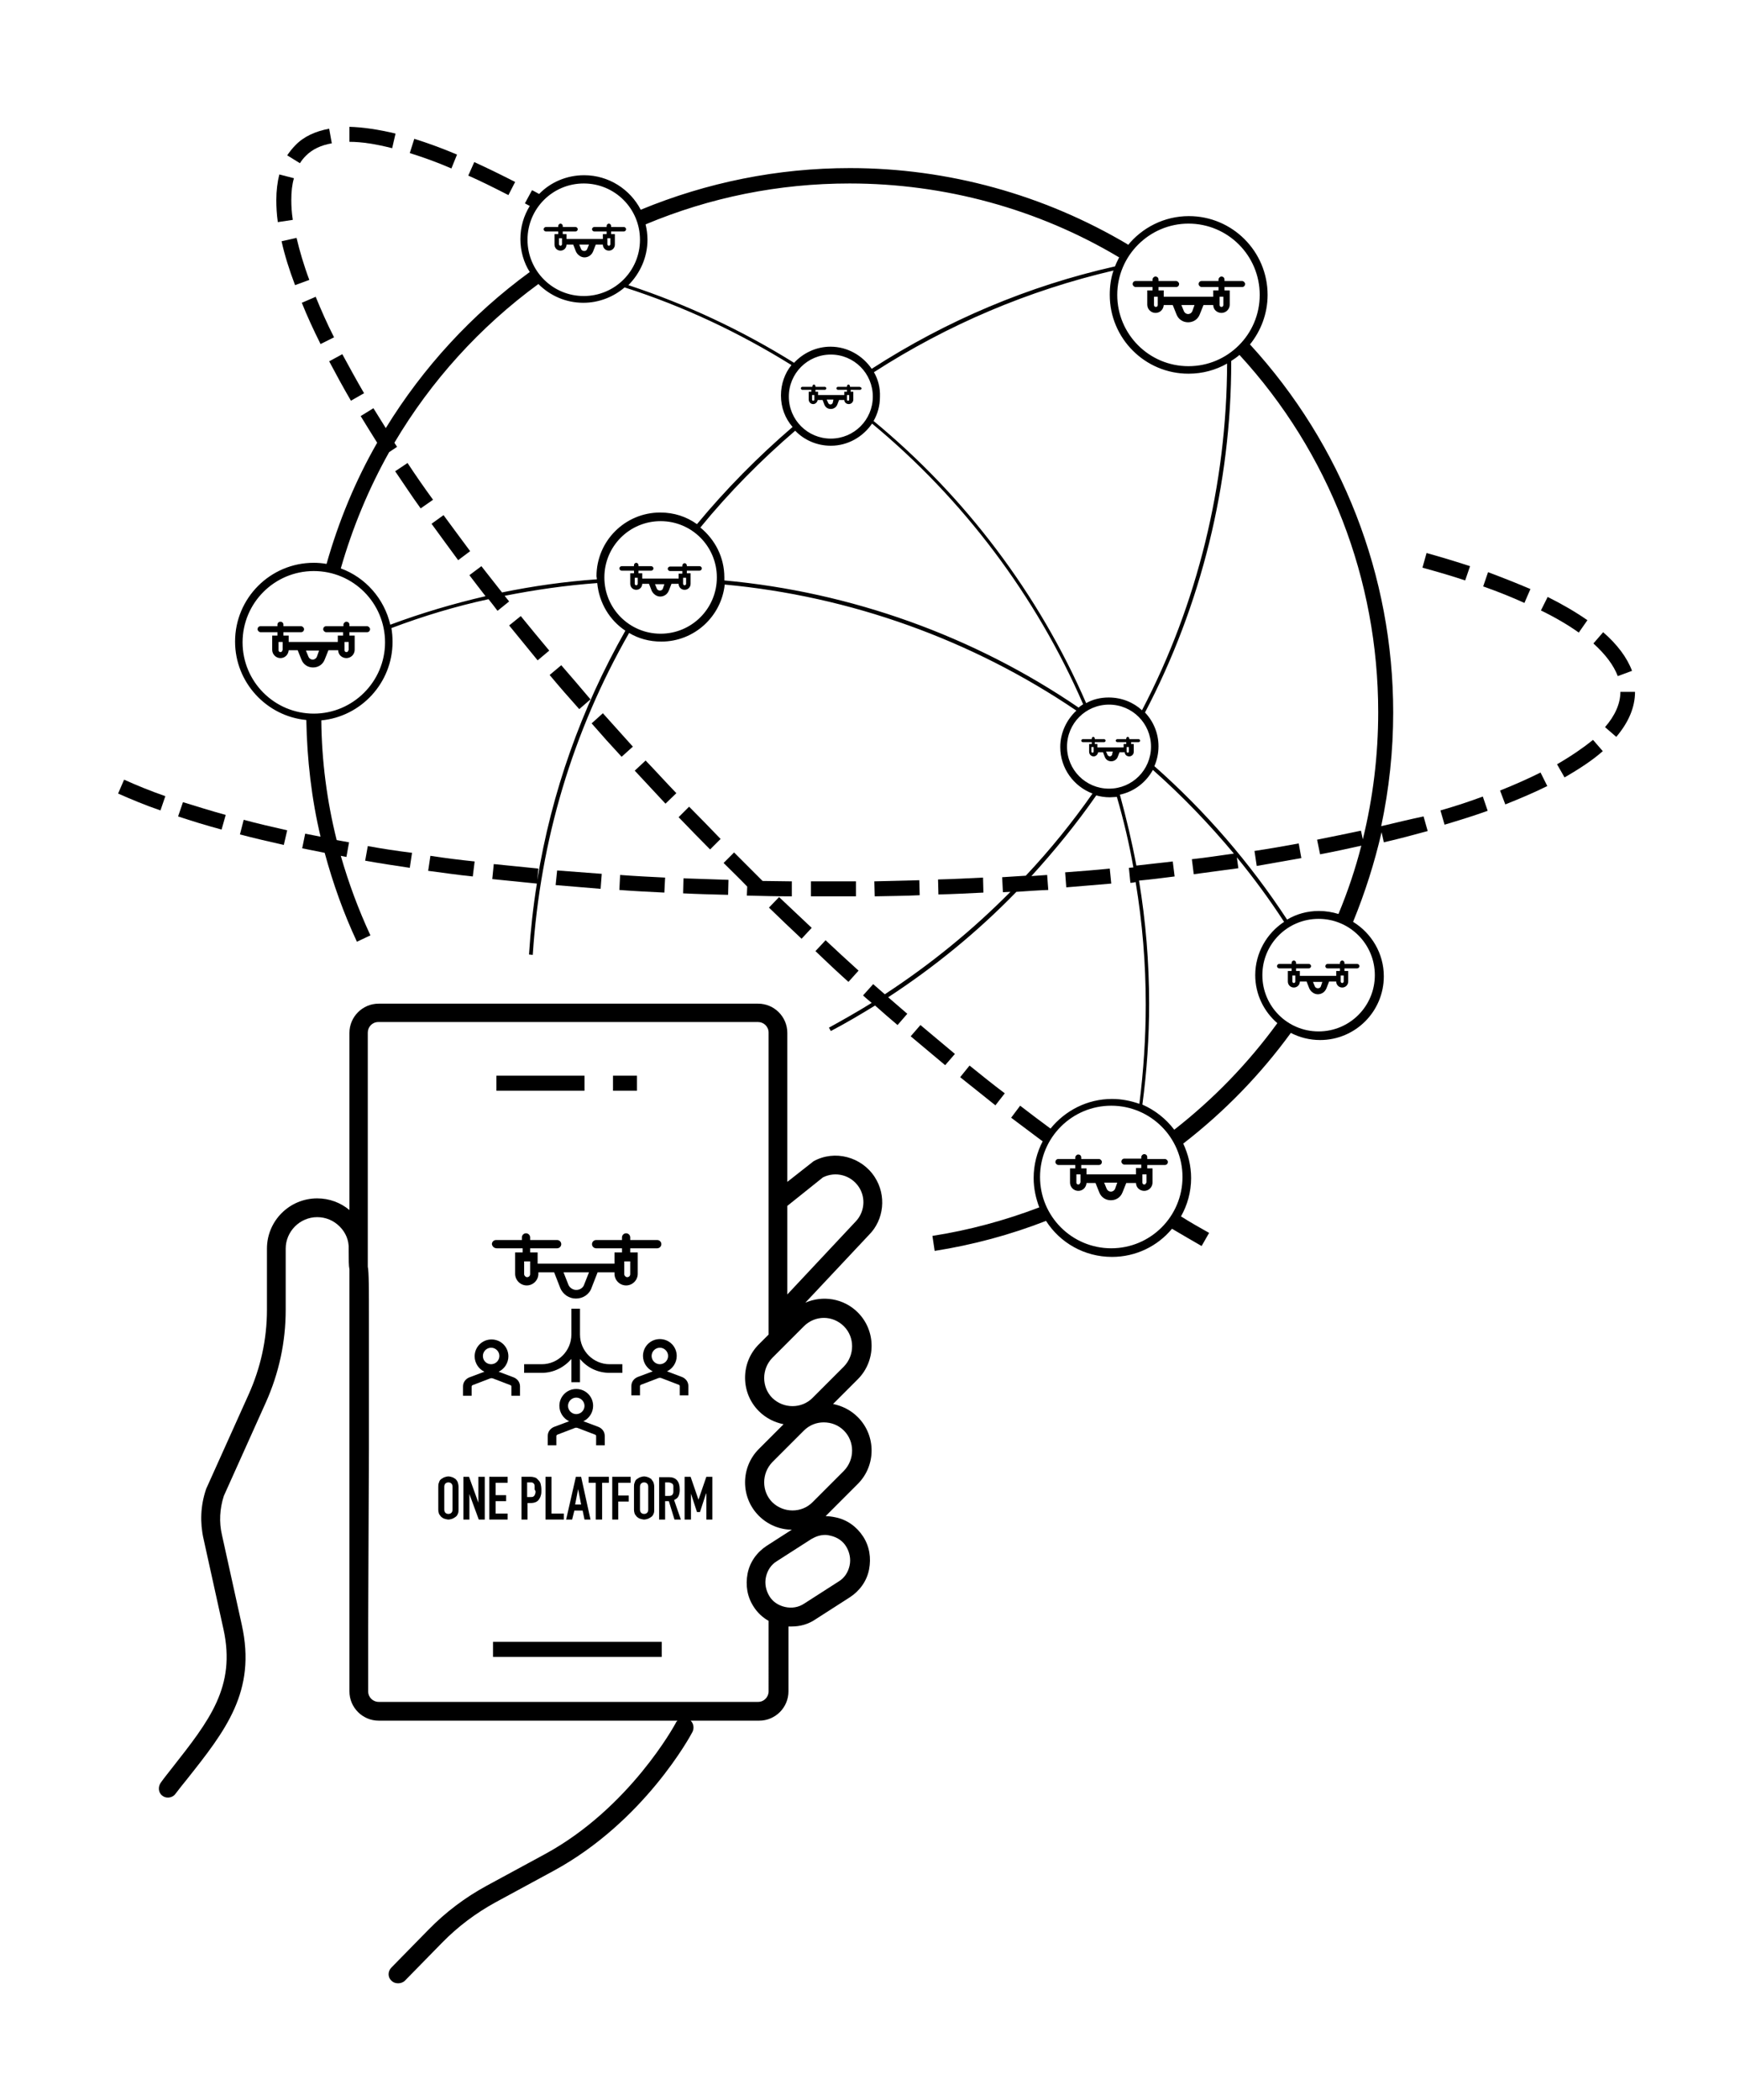 <?xml version="1.0" encoding="utf-8"?>
<!-- Generator: Adobe Illustrator 27.5.0, SVG Export Plug-In . SVG Version: 6.00 Build 0)  -->
<svg version="1.1" id="Layer_1" xmlns="http://www.w3.org/2000/svg" xmlns:xlink="http://www.w3.org/1999/xlink" x="0px" y="0px"
	 viewBox="0 0 464.1 559.7" style="enable-background:new 0 0 464.1 559.7;" xml:space="preserve">
<style type="text/css">
	.st0{fill:none;}
</style>
<g>
	<path class="st0" d="M206,361.9c-2.9,2.9-2.9,7.7,0,10.7c2.9,2.9,7.7,2.9,10.7,0l8.4-8.4c2.9-2.9,2.9-7.7,0-10.7
		c-2.9-2.9-7.7-2.9-10.7,0L206,361.9z"/>
	<path class="st0" d="M176.2,136.9c3.6,0,7,1.2,9.8,3.1c7.7-9.4,16.2-18.1,25.5-25.9c-1.9-2.3-3.1-5.2-3.1-8.4
		c0-3.1,1.1-5.9,2.8-8.1c-13.9-8.7-28.9-15.7-44.5-20.7c-3,2.5-6.8,4.1-11,4.1c-4.7,0-9-1.9-12-5c-15.6,11.4-28.7,25.8-38.4,42.3
		c0.2,0.4,0.4,0.7,0.7,1.1l-2.1,1.4c-5.5,9.7-9.9,20.1-12.9,31c6.6,2.4,11.6,8.1,13.2,15c8.3-3.1,16.8-5.6,25.4-7.6
		c-1.5-1.9-2.9-3.7-4.3-5.6l3.2-2.4c1.8,2.3,3.6,4.7,5.5,7c8.3-1.7,16.8-2.9,25.3-3.5c0-0.2,0-0.3,0-0.5
		C159.2,144.6,166.8,136.9,176.2,136.9z M105.4,125.6l3.3-2.2c2.1,3.2,4.4,6.5,6.8,9.9l-3.3,2.3
		C109.8,132.2,107.5,128.8,105.4,125.6z M122.2,149.3c-2.5-3.3-4.9-6.5-7.1-9.7l3.2-2.3c2.3,3.1,4.6,6.4,7.1,9.6L122.2,149.3z"/>
	<path class="st0" d="M83.7,152.2c-10.5,0-19,8.5-19,19s8.5,19,19,19s19-8.5,19-19S94.1,152.2,83.7,152.2z M98.7,167.7
		c0,0.5-0.4,0.8-0.8,0.8h-4.7v0.9l1.4,0v1.6v2.2c0,1.2-1,2.2-2.2,2.2c-1.2,0-2.1-0.9-2.2-2.1h-2.6l-1,2.5c-0.5,1.3-1.7,2.1-3.1,2.1
		c-1.4,0-2.6-0.9-3.1-2.1l-1-2.5H77c0,1.2-1,2.1-2.2,2.1c-1.2,0-2.2-1-2.2-2.2v-2.2v-1.6l1.4,0v-0.9h-4.5c-0.5,0-0.8-0.4-0.8-0.8
		s0.4-0.8,0.8-0.8H74v-0.4c0-0.5,0.4-0.8,0.8-0.8s0.8,0.4,0.8,0.8v0.4h4.7c0.5,0,0.8,0.4,0.8,0.8s-0.4,0.8-0.8,0.8h-4.7v0.9l1.4,0
		v1.6v0.1h13.2v-0.1v-1.6l1.4,0v-0.9H87c-0.5,0-0.8-0.4-0.8-0.8s0.4-0.8,0.8-0.8h4.5v-0.4c0-0.5,0.4-0.8,0.8-0.8s0.8,0.4,0.8,0.8
		v0.4h4.7C98.3,166.9,98.7,167.3,98.7,167.7z"/>
	<path class="st0" d="M219.5,313.8l-9.5,7.6V345l18-19.3c2.5-2.5,2.9-6.4,1-9.3C227.1,313.2,222.9,312.1,219.5,313.8z"/>
	<path class="st0" d="M169.3,155.6c0,0.2,0.2,0.4,0.4,0.4c0.2,0,0.4-0.2,0.4-0.4V154l-0.8,0V155.6z"/>
	<path class="st0" d="M82.4,175.1c0.2,0.4,0.6,0.7,1.1,0.7c0.5,0,0.9-0.3,1.1-0.7l0.7-1.7h-3.5L82.4,175.1z"/>
	<path class="st0" d="M295.5,201.2c0.1,0.2,0.3,0.4,0.6,0.4c0.3,0,0.5-0.2,0.6-0.4l0.4-0.9h-1.8L295.5,201.2z"/>
	<path class="st0" d="M74.2,173.3c0,0.3,0.2,0.5,0.5,0.5s0.5-0.2,0.5-0.5v-2.2l-1.1,0V173.3z"/>
	<path class="st0" d="M289,187.8c-12.5-28.9-32-54.7-56.3-74.8c-2.4,3.6-6.4,5.9-11,5.9c-3.7,0-7.1-1.5-9.5-4
		c-9.2,7.8-17.7,16.5-25.3,25.8c3.9,3.1,6.4,7.9,6.4,13.3c0,0.3,0,0.5,0,0.8c33.8,3.1,66.5,14.8,94.6,33.9
		C288.1,188.3,288.5,188,289,187.8z"/>
	<path class="st0" d="M291.1,200.3c0,0.2,0.1,0.3,0.3,0.3s0.3-0.1,0.3-0.3v-1.2l-0.6,0V200.3z"/>
	<path class="st0" d="M176.2,138.9c-8.3,0-15,6.7-15,15s6.7,15,15,15s15-6.7,15-15S184.5,138.9,176.2,138.9z M187.2,151.6
		c0,0.3-0.3,0.6-0.6,0.6h-3.4v0.7l1,0v1.2v1.6c0,0.9-0.7,1.6-1.6,1.6c-0.9,0-1.6-0.7-1.6-1.6h-1.9l-0.7,1.8
		c-0.4,0.9-1.3,1.6-2.3,1.6c-1,0-1.9-0.6-2.3-1.6l-0.7-1.8h-1.8c0,0.9-0.7,1.6-1.6,1.6c-0.9,0-1.6-0.7-1.6-1.6V154v-1.2l1,0v-0.7
		h-3.3c-0.3,0-0.6-0.3-0.6-0.6c0-0.3,0.3-0.6,0.6-0.6h3.3v-0.3c0-0.3,0.3-0.6,0.6-0.6c0.3,0,0.6,0.3,0.6,0.6v0.3h3.4
		c0.3,0,0.6,0.3,0.6,0.6c0,0.3-0.3,0.6-0.6,0.6h-3.4v0.7l1,0v1.2v0.1h9.7V154v-1.2l1,0v-0.7h-3.3c-0.3,0-0.6-0.3-0.6-0.6
		c0-0.3,0.3-0.6,0.6-0.6h3.3v-0.3c0-0.3,0.3-0.6,0.6-0.6c0.3,0,0.6,0.3,0.6,0.6v0.3h3.4C186.9,151,187.2,151.2,187.2,151.6z"/>
	<path class="st0" d="M182.2,155.6c0,0.2,0.2,0.4,0.4,0.4c0.2,0,0.4-0.2,0.4-0.4V154l-0.8,0V155.6z"/>
	<path class="st0" d="M175.3,156.9c0.1,0.3,0.4,0.5,0.8,0.5c0.3,0,0.7-0.2,0.8-0.5l0.5-1.2h-2.5L175.3,156.9z"/>
	<path class="st0" d="M214.4,381.3l-8.4,8.4c-2.9,2.9-2.9,7.7,0,10.7c2.9,2.9,7.7,2.9,10.7,0l8.4-8.4c2.9-2.9,2.9-7.7,0-10.7
		c-1.5-1.5-3.4-2.2-5.3-2.2C217.8,379.1,215.9,379.8,214.4,381.3z"/>
	<path class="st0" d="M91.8,173.3c0,0.3,0.2,0.5,0.5,0.5c0.3,0,0.5-0.2,0.5-0.5v-2.2l-1.1,0V173.3z"/>
	<path class="st0" d="M216.6,106.5c0,0.2,0.1,0.3,0.3,0.3s0.3-0.1,0.3-0.3v-1.2l-0.6,0V106.5z"/>
	<path class="st0" d="M211.9,96.8c2.4-2.6,5.9-4.3,9.7-4.3c4.6,0,8.6,2.3,11,5.9c19.9-12.9,41.8-22.1,64.9-27.3
		c0.3-0.8,0.7-1.6,1.1-2.4c-21.7-12.9-46.6-19.7-71.9-19.7c-18.9,0-37.2,3.7-54.4,10.9c0.3,1.3,0.5,2.7,0.5,4.1c0,4.7-2,9-5.1,12.1
		C183.1,81.1,198,88.1,211.9,96.8z"/>
	<path class="st0" d="M220.9,107.4c0.1,0.2,0.3,0.4,0.6,0.4c0.3,0,0.5-0.2,0.6-0.4l0.4-0.9h-1.8L220.9,107.4z"/>
	<path class="st0" d="M289.8,187.3c1.8-0.9,3.8-1.5,6-1.5c3.4,0,6.5,1.3,8.9,3.4c14.8-28.3,22.6-60.2,22.7-92.4
		c-3.1,1.7-6.6,2.7-10.3,2.7c-11.6,0-21-9.4-21-21c0-2.3,0.4-4.4,1-6.5c-22.8,5.2-44.3,14.3-63.9,27.1c1.1,1.9,1.7,4.1,1.7,6.5
		c0,2.3-0.6,4.5-1.7,6.4C257.6,132.3,277.2,158.3,289.8,187.3z"/>
	<path class="st0" d="M225.9,106.5c0,0.2,0.1,0.3,0.3,0.3c0.2,0,0.3-0.1,0.3-0.3v-1.2l-0.6,0V106.5z"/>
	<path class="st0" d="M317,97.6c10.5,0,19-8.5,19-19s-8.5-19-19-19s-19,8.5-19,19S306.6,97.6,317,97.6z M302.9,74.9h4.5v-0.4
		c0-0.5,0.4-0.8,0.8-0.8s0.8,0.4,0.8,0.8v0.4h4.7c0.5,0,0.8,0.4,0.8,0.8s-0.4,0.8-0.8,0.8H309v0.9l1.4,0v1.6v0.1h13.2v-0.1v-1.6
		l1.4,0v-0.9h-4.5c-0.5,0-0.8-0.4-0.8-0.8s0.4-0.8,0.8-0.8h4.5v-0.4c0-0.5,0.4-0.8,0.8-0.8s0.8,0.4,0.8,0.8v0.4h4.7
		c0.5,0,0.8,0.4,0.8,0.8s-0.4,0.8-0.8,0.8h-4.7v0.9l1.4,0v1.6v2.2c0,1.2-1,2.2-2.2,2.2c-1.2,0-2.1-0.9-2.2-2.1H321l-1,2.5
		c-0.5,1.3-1.7,2.1-3.1,2.1c-1.4,0-2.6-0.9-3.1-2.1l-1-2.5h-2.4c0,1.2-1,2.1-2.2,2.1c-1.2,0-2.2-1-2.2-2.2v-2.2v-1.6l1.4,0v-0.9
		h-4.5c-0.5,0-0.8-0.4-0.8-0.8S302.5,74.9,302.9,74.9z"/>
	<path class="st0" d="M316.9,83.8c0.5,0,0.9-0.3,1.1-0.7l0.7-1.7h-3.5l0.7,1.7C316,83.5,316.4,83.8,316.9,83.8z"/>
	<path class="st0" d="M149.5,65.5c0.2,0,0.4-0.2,0.4-0.4v-1.6l-0.8,0v1.6C149.1,65.4,149.3,65.5,149.5,65.5z"/>
	<path class="st0" d="M155.7,78.9c8.3,0,15-6.7,15-15s-6.7-15-15-15s-15,6.7-15,15S147.5,78.9,155.7,78.9z M145.6,60.5h3.3v-0.3
		c0-0.3,0.3-0.6,0.6-0.6c0.3,0,0.6,0.3,0.6,0.6v0.3h3.4c0.3,0,0.6,0.3,0.6,0.6c0,0.3-0.3,0.6-0.6,0.6h-3.4v0.7l1,0v1.2v0.1h9.7v-0.1
		v-1.2l1,0v-0.7h-3.3c-0.3,0-0.6-0.3-0.6-0.6c0-0.3,0.3-0.6,0.6-0.6h3.3v-0.3c0-0.3,0.3-0.6,0.6-0.6s0.6,0.3,0.6,0.6v0.3h3.4
		c0.3,0,0.6,0.3,0.6,0.6c0,0.3-0.3,0.6-0.6,0.6H163v0.7l1,0v1.2v1.6c0,0.9-0.7,1.6-1.6,1.6c-0.9,0-1.6-0.7-1.6-1.6h-1.9l-0.7,1.8
		c-0.4,0.9-1.3,1.6-2.3,1.6c-1,0-1.9-0.6-2.3-1.6l-0.7-1.8h-1.8c0,0.9-0.7,1.6-1.6,1.6c-0.9,0-1.6-0.7-1.6-1.6v-1.6v-1.2l1,0v-0.7
		h-3.3c-0.3,0-0.6-0.3-0.6-0.6C145,60.7,145.3,60.5,145.6,60.5z"/>
	<path class="st0" d="M325.8,81.8c0.3,0,0.5-0.2,0.5-0.5v-2.2l-1.1,0v2.2C325.2,81.6,325.5,81.8,325.8,81.8z"/>
	<path class="st0" d="M155.8,67c0.3,0,0.7-0.2,0.8-0.5l0.5-1.2h-2.5l0.5,1.2C155.2,66.8,155.5,67,155.8,67z"/>
	<path class="st0" d="M221.6,94.5c-6.2,0-11.2,5-11.2,11.2s5,11.2,11.2,11.2c6.2,0,11.2-5,11.2-11.2S227.8,94.5,221.6,94.5z
		 M229.2,103.9h-2.5v0.5l0.7,0v0.9v1.2c0,0.6-0.5,1.2-1.2,1.2c-0.6,0-1.1-0.5-1.2-1.1h-1.4l-0.5,1.3c-0.3,0.7-0.9,1.1-1.7,1.1
		c-0.7,0-1.4-0.5-1.7-1.1l-0.5-1.3H218c0,0.6-0.5,1.1-1.2,1.1c-0.6,0-1.2-0.5-1.2-1.2v-1.2v-0.9l0.7,0v-0.5H214
		c-0.2,0-0.4-0.2-0.4-0.4s0.2-0.4,0.4-0.4h2.4v-0.2c0-0.2,0.2-0.4,0.4-0.4s0.4,0.2,0.4,0.4v0.2h2.5c0.2,0,0.4,0.2,0.4,0.4
		s-0.2,0.4-0.4,0.4h-2.5v0.5l0.7,0v0.9v0h7v0v-0.9l0.7,0v-0.5h-2.4c-0.2,0-0.4-0.2-0.4-0.4s0.2-0.4,0.4-0.4h2.4v-0.2
		c0-0.2,0.2-0.4,0.4-0.4s0.4,0.2,0.4,0.4v0.2h2.5c0.2,0,0.4,0.2,0.4,0.4S229.4,103.9,229.2,103.9z"/>
	<path class="st0" d="M162.4,65.5c0.2,0,0.4-0.2,0.4-0.4v-1.6l-0.8,0v1.6C162,65.4,162.1,65.5,162.4,65.5z"/>
	<path class="st0" d="M358,262c0.2,0,0.4-0.2,0.4-0.4V260l-0.8,0v1.6C357.6,261.8,357.8,262,358,262z"/>
	<path class="st0" d="M140.5,340.4c0.5,0,0.8-0.4,0.8-0.8v-3.4l-1.7,0v3.4C139.7,340,140,340.4,140.5,340.4z"/>
	<path class="st0" d="M155.9,374.7c0-1.2-1-2.2-2.2-2.2s-2.2,1-2.2,2.2s1,2.2,2.2,2.2S155.9,375.9,155.9,374.7z"/>
	<path class="st0" d="M142.7,395.7c-0.1-0.2-0.2-0.3-0.4-0.4c-0.2-0.1-0.4-0.1-0.7-0.1h-0.8v3.9h0.8c0.3,0,0.6,0,0.8-0.1
		c0.2-0.1,0.3-0.2,0.4-0.4c0.1-0.2,0.1-0.4,0.2-0.6c0-0.2,0-0.5,0-0.8c0-0.3,0-0.5,0-0.8S142.8,395.9,142.7,395.7z"/>
	<polygon class="st0" points="154.3,396.9 154.2,396.9 153.4,401 155.1,401 	"/>
	<path class="st0" d="M336.7,259.9c0,8.3,6.7,15,15,15s15-6.7,15-15c0-8.3-6.7-15-15-15S336.7,251.6,336.7,259.9z M354.1,256.9h3.3
		v-0.3c0-0.3,0.3-0.6,0.6-0.6c0.3,0,0.6,0.3,0.6,0.6v0.3h3.4c0.3,0,0.6,0.3,0.6,0.6c0,0.3-0.3,0.6-0.6,0.6h-3.4v0.7l1,0v1.2v1.6
		c0,0.9-0.7,1.6-1.6,1.6c-0.9,0-1.6-0.7-1.6-1.6h-1.9l-0.7,1.8c-0.4,0.9-1.3,1.6-2.3,1.6c-1,0-1.9-0.6-2.3-1.6l-0.7-1.8h-1.8
		c0,0.9-0.7,1.6-1.6,1.6c-0.9,0-1.6-0.7-1.6-1.6V260v-1.2l1,0v-0.7h-3.3c-0.3,0-0.6-0.3-0.6-0.6c0-0.3,0.3-0.6,0.6-0.6h3.3v-0.3
		c0-0.3,0.3-0.6,0.6-0.6c0.3,0,0.6,0.3,0.6,0.6v0.3h3.4c0.3,0,0.6,0.3,0.6,0.6c0,0.3-0.3,0.6-0.6,0.6h-3.4v0.7l1,0v1.2v0.1h9.7V260
		v-1.2l1,0v-0.7h-3.3c-0.3,0-0.6-0.3-0.6-0.6C353.5,257.2,353.8,256.9,354.1,256.9z"/>
	<path class="st0" d="M119.6,395.2c-0.3,0-0.6,0.1-0.8,0.3s-0.3,0.5-0.3,0.9v6c0,0.4,0.1,0.7,0.3,0.9c0.2,0.2,0.5,0.3,0.8,0.3
		c0.3,0,0.6-0.1,0.8-0.3c0.2-0.2,0.3-0.5,0.3-0.9v-6c0-0.4-0.1-0.7-0.3-0.9S119.9,395.2,119.6,395.2z"/>
	<path class="st0" d="M328.4,96.3l0,0.3c0,32.5-7.9,64.8-23,93.4c2.2,2.4,3.6,5.5,3.6,9c0,1.9-0.4,3.7-1.1,5.3
		c13.6,12,25.5,25.7,35.4,40.9c2.5-1.4,5.4-2.3,8.5-2.3c1.8,0,3.5,0.3,5.2,0.8c2.5-5.9,4.5-12,6.1-18.2c-3.6,0.8-7.2,1.5-11,2.3
		l-0.8-3.9c4-0.8,7.9-1.6,11.7-2.4l0.5,2.3c2.7-11,4.1-22.3,4.1-33.8c0-35.4-13.1-69.2-37-95.2C329.9,95.3,329.1,95.8,328.4,96.3z
		 M346.4,224.8l0.7,3.9c-3.8,0.7-7.8,1.4-11.9,2l-0.6-4C338.6,226.1,342.6,225.5,346.4,224.8z"/>
	<path class="st0" d="M131,363.6c1.2,0,2.2-1,2.2-2.2s-1-2.2-2.2-2.2s-2.2,1-2.2,2.2S129.8,363.6,131,363.6z"/>
	<path class="st0" d="M173.7,361.4c0,1.2,1,2.2,2.2,2.2s2.2-1,2.2-2.2s-1-2.2-2.2-2.2S173.7,360.2,173.7,361.4z"/>
	<path class="st0" d="M167.2,340.4c0.5,0,0.8-0.4,0.8-0.8v-3.4l-1.7,0v3.4C166.4,340,166.8,340.4,167.2,340.4z"/>
	<path class="st0" d="M153.7,343.8c0.9,0,1.8-0.6,2.1-1.4l1.3-3.3h-6.8l1.3,3.3C152,343.3,152.8,343.8,153.7,343.8z"/>
	<path class="st0" d="M171.8,395.2c-0.3,0-0.6,0.1-0.8,0.3s-0.3,0.5-0.3,0.9v6c0,0.4,0.1,0.7,0.3,0.9c0.2,0.2,0.5,0.3,0.8,0.3
		c0.3,0,0.6-0.1,0.8-0.3c0.2-0.2,0.3-0.5,0.3-0.9v-6c0-0.4-0.1-0.7-0.3-0.9S172.1,395.2,171.8,395.2z"/>
	<path class="st0" d="M201,428.1c-1.7-2.6-2.3-5.8-1.6-8.8s2.5-5.7,5.1-7.4l6.7-4.3c-3.2,0-6.4-1.2-8.8-3.7
		c-4.9-4.9-4.9-12.9,0-17.8l6.6-6.6c-2.4-0.4-4.7-1.6-6.6-3.5c-4.9-4.9-4.9-12.9,0-17.8l2.6-2.6v-80.5c0-1.5-1.2-2.8-2.8-2.8H101
		c-1.5,0-2.8,1.2-2.8,2.8v62.4c0.2,1.6,0.2,5.3,0.3,15.5c0,8,0,19,0,32.9c-0.1,23.9-0.2,47.7-0.2,47.7c0,0.2,0,0.3,0,0.5v16.6
		c0,1.5,1.2,2.8,2.8,2.8h101.3c1.5,0,2.8-1.2,2.8-2.8v-18.8C203.4,431,202.1,429.7,201,428.1z M180.5,361.4c0,1.8-1.1,3.4-2.6,4.1
		l4,1.5c1,0.4,1.7,1.3,1.7,2.4v2.5h-2.3v-2.5c0-0.1-0.1-0.2-0.2-0.3l-4.7-1.8c-0.3-0.1-0.5-0.1-0.8,0l-4.7,1.8
		c-0.1,0-0.2,0.2-0.2,0.3v2.5h-2.3v-2.5c0-1.1,0.7-2,1.7-2.4l4-1.5c-1.5-0.7-2.6-2.3-2.6-4.1c0-2.5,2-4.5,4.5-4.5
		S180.5,358.9,180.5,361.4z M174.6,396.3v6c0,0.5-0.1,0.9-0.2,1.2c-0.2,0.3-0.4,0.6-0.6,0.8c-0.3,0.2-0.6,0.4-0.9,0.5
		s-0.7,0.2-1,0.2c-0.3,0-0.7-0.1-1-0.2s-0.6-0.3-0.9-0.5c-0.3-0.2-0.5-0.5-0.6-0.8c-0.2-0.3-0.2-0.8-0.2-1.2v-6
		c0-0.5,0.1-0.9,0.2-1.2c0.2-0.4,0.4-0.6,0.6-0.9c0.3-0.2,0.5-0.4,0.9-0.5c0.3-0.1,0.7-0.2,1-0.2c0.3,0,0.7,0.1,1,0.2
		c0.3,0.1,0.6,0.3,0.9,0.5c0.3,0.2,0.5,0.5,0.6,0.9C174.5,395.5,174.6,395.9,174.6,396.3z M163.5,286.7h6.4v4h-6.4V286.7z
		 M132.4,286.7h23.5v4h-23.5V286.7z M132.5,330.5h6.9v-0.7c0-0.6,0.5-1.1,1.1-1.1c0.6,0,1.1,0.5,1.1,1.1v0.7h7.2
		c0.6,0,1.1,0.5,1.1,1.1c0,0.6-0.5,1.1-1.1,1.1h-7.2v0.9c0,0.1,0,0.2,0,0.2l2,0v2.3v0.7h20.5v-0.7v-2.3l2,0c0-0.1,0-0.2,0-0.2v-0.9
		h-6.9c-0.6,0-1.1-0.5-1.1-1.1c0-0.6,0.5-1.1,1.1-1.1h6.9v-0.7c0-0.6,0.5-1.1,1.1-1.1c0.6,0,1.1,0.5,1.1,1.1v0.7h7.2
		c0.6,0,1.1,0.5,1.1,1.1c0,0.6-0.5,1.1-1.1,1.1h-7.2v0.9c0,0.1,0,0.2,0,0.2l2,0v2.3v3.4c0,1.7-1.4,3.1-3.1,3.1s-3.1-1.4-3.1-3.1
		v-0.4h-4.5l-1.6,4.1c-0.7,1.8-2.4,2.9-4.2,2.9c-1.9,0-3.6-1.1-4.2-2.9l-1.6-4.1h-4.2v0.4c0,1.7-1.4,3.1-3.1,3.1
		c-1.7,0-3.1-1.4-3.1-3.1v-3.4v-2.3l2,0c0-0.1,0-0.2,0-0.2v-0.9h-6.9c-0.6,0-1.1-0.5-1.1-1.1C131.3,331,131.8,330.5,132.5,330.5z
		 M167.7,398.6v1.5h-2.8v4.9h-1.6v-11.4h4.9v1.5h-3.2v3.5H167.7z M157,395.2v-1.5h5.4v1.5h-1.9v9.9h-1.6v-9.9H157z M150.4,403.4v1.6
		h-4.9v-11.4h1.6v9.8H150.4z M148.6,382.4c-0.1,0-0.2,0.2-0.2,0.3v2.5h-2.3v-2.5c0-1.1,0.7-2,1.7-2.4l4-1.5
		c-1.5-0.7-2.6-2.3-2.6-4.1c0-2.5,2-4.5,4.5-4.5s4.5,2,4.5,4.5c0,1.8-1.1,3.4-2.6,4.1l4,1.5c1,0.4,1.7,1.3,1.7,2.4v2.5h-2.3v-2.5
		c0-0.1-0.1-0.2-0.2-0.3l-4.7-1.8c-0.3-0.1-0.5-0.1-0.8,0L148.6,382.4z M153.6,393.6h1.4l2.5,11.4h-1.6l-0.5-2.4h-2.2l-0.5,2.4H151
		L153.6,393.6z M154.7,362.2v6.2h-2.3v-6.2c-1.9,2.3-4.7,3.7-7.9,3.7h-4.7v-2.3h4.7c4.3,0,7.9-3.5,7.9-7.9v-6.9h2.3v6.9
		c0,4.3,3.5,7.9,7.9,7.9h3.4v2.3h-3.4C159.4,365.9,156.6,364.5,154.7,362.2z M144.4,397.1c0,0.5,0,0.9-0.1,1.3s-0.2,0.7-0.4,1
		c-0.2,0.4-0.5,0.7-0.9,0.9c-0.4,0.2-0.9,0.3-1.5,0.3h-0.8v4.4h-1.6v-11.4h2.4c0.4,0,0.8,0.1,1.2,0.2c0.3,0.1,0.7,0.3,0.9,0.6
		s0.5,0.6,0.6,1C144.4,395.9,144.4,396.4,144.4,397.1z M122.4,402.3c0,0.5-0.1,0.9-0.2,1.2c-0.2,0.3-0.4,0.6-0.6,0.8
		c-0.3,0.2-0.6,0.4-0.9,0.5s-0.7,0.2-1,0.2c-0.3,0-0.7-0.1-1-0.2s-0.6-0.3-0.9-0.5c-0.3-0.2-0.5-0.5-0.6-0.8
		c-0.2-0.3-0.2-0.8-0.2-1.2v-6c0-0.5,0.1-0.9,0.2-1.2c0.2-0.4,0.4-0.6,0.6-0.9c0.3-0.2,0.5-0.4,0.9-0.5c0.3-0.1,0.7-0.2,1-0.2
		c0.3,0,0.7,0.1,1,0.2c0.3,0.1,0.6,0.3,0.9,0.5c0.3,0.2,0.5,0.5,0.6,0.9c0.2,0.4,0.2,0.8,0.2,1.2V402.3z M123.5,369.5
		c0-1.1,0.7-2,1.7-2.4l4-1.5c-1.5-0.7-2.6-2.3-2.6-4.1c0-2.5,2-4.5,4.5-4.5s4.5,2,4.5,4.5c0,1.8-1.1,3.4-2.6,4.1l4,1.5
		c1,0.4,1.7,1.3,1.7,2.4v2.5h-2.3v-2.5c0-0.1-0.1-0.2-0.2-0.3l-4.7-1.8c-0.3-0.1-0.5-0.1-0.8,0l-4.7,1.8c-0.1,0-0.2,0.2-0.2,0.3v2.5
		h-2.3V369.5z M129.3,405h-1.5l-2.5-6.8h0v6.8h-1.6v-11.4h1.6l2.5,6.9h0v-6.9h1.6V405z M130.5,393.6h4.9v1.5h-3.2v3.3h2.8v1.5h-2.8
		v3.3h3.2v1.6h-4.9V393.6z M176.5,441.6h-45v-4h45V441.6z M179.9,405l-1.5-4.9h-1v4.9h-1.6v-11.4h2.6c1.9,0,2.9,1.1,2.9,3.3
		c0,0.7-0.1,1.2-0.3,1.7s-0.6,0.8-1.1,1.1l1.8,5.2H179.9z M190,405h-1.6v-6.9h0l-1.6,4.9h-0.8l-1.6-4.9h0v6.9h-1.6v-11.4h1.6l2.1,6
		h0l2.1-6h1.6V405z"/>
	<path class="st0" d="M295.2,316.9c0.2,0.4,0.6,0.7,1.1,0.7c0.5,0,0.9-0.3,1.1-0.7l0.7-1.7h-3.5L295.2,316.9z"/>
	<path class="st0" d="M304.6,315.2c0,0.3,0.2,0.5,0.5,0.5c0.3,0,0.5-0.2,0.5-0.5V313l-1.1,0V315.2z"/>
	<path class="st0" d="M300.5,200.3c0,0.2,0.1,0.3,0.3,0.3c0.2,0,0.3-0.1,0.3-0.3v-1.2l-0.6,0V200.3z"/>
	<path class="st0" d="M287.1,315.2c0,0.3,0.2,0.5,0.5,0.5c0.3,0,0.5-0.2,0.5-0.5V313l-1.1,0V315.2z"/>
	<path class="st0" d="M207.3,416.1c-1.5,1-2.6,2.5-2.9,4.2c-0.4,1.8-0.1,3.6,0.9,5.1s2.5,2.6,4.2,2.9c1.8,0.4,3.6,0.1,5.1-0.9
		l9.2-5.9c1.5-1,2.6-2.5,2.9-4.2c0.4-1.8,0.1-3.6-0.9-5.1s-2.5-2.6-4.2-2.9c-0.5-0.1-1-0.2-1.4-0.2c-1.3,0-2.5,0.4-3.6,1.1
		L207.3,416.1z"/>
	<path class="st0" d="M307,199c0-6.2-5-11.2-11.2-11.2s-11.2,5-11.2,11.2s5,11.2,11.2,11.2S307,205.2,307,199z M301.9,198.2v0.9v1.2
		c0,0.6-0.5,1.2-1.2,1.2c-0.6,0-1.1-0.5-1.2-1.1h-1.4l-0.5,1.3c-0.3,0.7-0.9,1.1-1.7,1.1c-0.7,0-1.4-0.5-1.7-1.1l-0.5-1.3h-1.3
		c0,0.6-0.5,1.1-1.2,1.1c-0.6,0-1.2-0.5-1.2-1.2v-1.2v-0.9l0.7,0v-0.5h-2.4c-0.2,0-0.4-0.2-0.4-0.4s0.2-0.4,0.4-0.4h2.4v-0.2
		c0-0.2,0.2-0.4,0.4-0.4s0.4,0.2,0.4,0.4v0.2h2.5c0.2,0,0.4,0.2,0.4,0.4s-0.2,0.4-0.4,0.4h-2.5v0.5l0.7,0v0.9v0h7v0v-0.9l0.7,0v-0.5
		h-2.4c-0.2,0-0.4-0.2-0.4-0.4s0.2-0.4,0.4-0.4h2.4v-0.2c0-0.2,0.2-0.4,0.4-0.4s0.4,0.2,0.4,0.4v0.2h2.5c0.2,0,0.4,0.2,0.4,0.4
		s-0.2,0.4-0.4,0.4h-2.5v0.5L301.9,198.2z"/>
	<path class="st0" d="M344.7,261.6c0,0.2,0.2,0.4,0.4,0.4c0.2,0,0.4-0.2,0.4-0.4V260l-0.8,0V261.6z"/>
	<path class="st0" d="M296.4,294.7c-10.5,0-19,8.5-19,19s8.5,19,19,19s19-8.5,19-19S306.9,294.7,296.4,294.7z M311.5,309.6
		c0,0.5-0.4,0.8-0.8,0.8H306v0.9l1.4,0v1.6v2.2c0,1.2-1,2.2-2.2,2.2c-1.2,0-2.1-0.9-2.2-2.1h-2.6l-1,2.5c-0.5,1.3-1.7,2.1-3.1,2.1
		c-1.4,0-2.6-0.9-3.1-2.1l-1-2.5h-2.4c0,1.2-1,2.1-2.2,2.1c-1.2,0-2.2-1-2.2-2.2V313v-1.6l1.4,0v-0.9h-4.5c-0.5,0-0.8-0.4-0.8-0.8
		s0.4-0.8,0.8-0.8h4.5v-0.4c0-0.5,0.4-0.8,0.8-0.8s0.8,0.4,0.8,0.8v0.4h4.7c0.5,0,0.8,0.4,0.8,0.8s-0.4,0.8-0.8,0.8h-4.7v0.9l1.4,0
		v1.6v0.1H303V313v-1.6l1.4,0v-0.9h-4.5c-0.5,0-0.8-0.4-0.8-0.8s0.4-0.8,0.8-0.8h4.5v-0.4c0-0.5,0.4-0.8,0.8-0.8s0.8,0.4,0.8,0.8
		v0.4h4.7C311.1,308.8,311.5,309.2,311.5,309.6z"/>
	<path class="st0" d="M308.2,81.8c0.3,0,0.5-0.2,0.5-0.5v-2.2l-1.1,0v2.2C307.7,81.6,307.9,81.8,308.2,81.8z"/>
	<path class="st0" d="M179.4,395.6c-0.2-0.3-0.6-0.4-1.2-0.4h-0.8v3.6h0.9c0.3,0,0.5,0,0.7-0.1c0.2-0.1,0.3-0.2,0.4-0.3
		c0.1-0.1,0.1-0.3,0.2-0.6c0-0.2,0-0.5,0-0.8s0-0.5,0-0.8S179.5,395.8,179.4,395.6z"/>
	<path class="st0" d="M350.7,262.9c0.1,0.3,0.4,0.5,0.8,0.5c0.3,0,0.7-0.2,0.8-0.5l0.5-1.2h-2.5L350.7,262.9z"/>
	<path class="st0" d="M334.7,259.9c0-5.9,3.1-11.2,7.7-14.2c-3.9-5.9-8.1-11.7-12.6-17.2l0.4,2.9c-3.9,0.6-7.9,1.1-11.9,1.6l-0.5-4
		c3.8-0.5,7.5-1,11.2-1.5c-6.6-8-13.8-15.4-21.6-22.3c-1.8,3.3-5,5.8-8.8,6.6c1.8,6.2,3.3,12.5,4.4,18.9c3.3-0.3,6.5-0.7,9.7-1.1
		l0.5,4c-3.1,0.4-6.3,0.7-9.5,1.1c1.8,10.8,2.7,21.7,2.7,32.8c0,9-0.6,18-1.8,26.9c3.4,1.5,6.3,3.8,8.5,6.7
		c10.5-8.1,19.7-17.7,27.4-28.3C337,269.6,334.7,265,334.7,259.9z"/>
	<path d="M115.1,139.6c2.3,3.2,4.7,6.4,7.1,9.7l3.2-2.4c-2.4-3.2-4.8-6.5-7.1-9.6L115.1,139.6z"/>
	<path d="M78.1,58.6c-0.3-1.9-0.4-3.7-0.4-5.3c0-2.2,0.2-4.1,0.7-5.8l-3.9-1c-0.5,2-0.8,4.3-0.8,6.8c0,1.8,0.1,3.8,0.4,5.9
		L78.1,58.6z"/>
	<path d="M157.8,192.8c2.6,3,5.3,6,8,8.9l3-2.7c-2.7-3-5.4-6-8-8.9L157.8,192.8z"/>
	<path d="M226.3,261.7l2.7-3c-2.9-2.6-5.9-5.4-8.8-8.1l-2.7,2.9C220.4,256.3,223.4,259.1,226.3,261.7z"/>
	<path d="M205.1,241.9c2.9,2.8,5.8,5.6,8.7,8.3l2.7-2.9c-2.9-2.7-5.8-5.5-8.7-8.2L205.1,241.9z"/>
	<path d="M181,217.8c2.7,2.8,5.5,5.7,8.4,8.6l2.8-2.8c-2.8-2.9-5.6-5.8-8.4-8.6L181,217.8z"/>
	<path d="M195.9,227.3l-0.1-0.1l-2.8,2.8l0.1,0.1c2.1,2.1,4.2,4.1,6.2,6.2l-0.1,2.4c4,0.1,8,0.2,12,0.2l0-4c-2.6,0-5.2-0.1-7.8-0.1
		C200.9,232.3,198.4,229.8,195.9,227.3z"/>
	<path d="M108.7,123.4l-3.3,2.2c2.2,3.2,4.4,6.6,6.8,9.9l3.3-2.3C113.1,129.9,110.8,126.6,108.7,123.4z"/>
	<path d="M75.1,64.3c0.8,3.6,2,7.5,3.6,11.7l3.8-1.4c-1.5-4-2.6-7.8-3.4-11.2L75.1,64.3z"/>
	<path d="M137.4,48.5c-3.7-1.9-7.4-3.7-10.9-5.3l-1.6,3.6c3.4,1.5,7,3.3,10.7,5.2L137.4,48.5z"/>
	<path d="M80.5,80.7c1.4,3.5,3.1,7.2,5,11l3.6-1.8c-1.9-3.7-3.5-7.4-4.9-10.8L80.5,80.7z"/>
	<path d="M93.6,106.8l3.5-2c-2.1-3.6-4-7.1-5.8-10.4l-3.5,1.9C89.6,99.7,91.5,103.2,93.6,106.8z"/>
	<path d="M105.5,35.6c-4.6-1.1-8.7-1.7-12.3-1.8l0,4c3.3,0,7.1,0.6,11.4,1.7L105.5,35.6z"/>
	<path d="M81.6,41.5c1.7-1.7,4-2.8,6.9-3.3l-0.7-3.9c-3.7,0.7-6.8,2.1-9,4.4c-0.8,0.8-1.5,1.7-2.2,2.7l3.4,2.1
		C80.5,42.7,81,42.1,81.6,41.5z"/>
	<path d="M121.9,41.2c-4-1.7-7.9-3.1-11.4-4.2l-1.2,3.8c3.5,1.1,7.2,2.4,11.1,4.1L121.9,41.2z"/>
	<path d="M254.7,280.9c-3-2.5-6.1-5.1-9.2-7.7l-2.6,3c3.1,2.6,6.2,5.2,9.2,7.7L254.7,280.9z"/>
	<path d="M149.7,177.3l-3.1,2.6c2.5,3,5.2,6.1,7.9,9.1l3-2.6C154.9,183.3,152.3,180.3,149.7,177.3z"/>
	<path d="M258.6,284l-2.5,3.1c3.1,2.5,6.3,5,9.4,7.5l2.5-3.2C264.8,289,261.7,286.5,258.6,284z"/>
	<path d="M180.4,211.4c-2.8-2.9-5.5-5.9-8.2-8.7l-2.9,2.7c2.7,2.9,5.4,5.8,8.2,8.8L180.4,211.4z"/>
	<path d="M138.9,164.2l-3.1,2.5c2.5,3.1,5.1,6.2,7.6,9.3l3.1-2.6C144,170.4,141.4,167.3,138.9,164.2z"/>
	<path d="M233.3,313.7c-3.5-5.4-10.7-7.3-16.3-4.2l-7,5.5v-39.7c0-4.3-3.5-7.8-7.8-7.8H101c-4.3,0-7.8,3.5-7.8,7.8v47.2
		c-2.4-2-5.4-3.1-8.6-3.1c0,0,0,0,0,0c-7.4,0-13.4,6-13.4,13.4c0,0,0,8.5,0,16.3c0,7.9-1.7,15.5-4.9,22.6L55,396.8
		c0,0.1-0.1,0.2-0.1,0.3c-1.4,4.2-1.6,8.7-0.6,13.1l5.3,24c3.4,15.4-3.8,24.4-13.7,37c-1,1.3-2,2.5-3,3.9c-0.8,1.1-0.7,2.7,0.4,3.5
		c0.5,0.4,1,0.5,1.5,0.5c0.7,0,1.5-0.3,2-1c1-1.3,2-2.6,3-3.8c10.4-13.1,18.6-23.5,14.7-41.2l-5.3-24c-0.8-3.4-0.6-7,0.5-10.4
		l11.2-24.9c3.5-7.8,5.3-16.1,5.3-24.7c0-7.8,0-16.3,0-16.3c0-4.6,3.8-8.4,8.4-8.4c0,0,0,0,0,0c2.3,0,4.4,0.9,6,2.5
		c1.6,1.6,2.5,3.7,2.4,6c0,3,0,4.5,0.2,5.4v112.5c0,4.3,3.5,7.8,7.8,7.8h79.7c-0.2,0.2-0.4,0.4-0.5,0.7
		c-0.1,0.2-12.2,22.6-34.9,34.9l-15.5,8.4c-5.7,3.1-10.9,7-15.5,11.7l-9.9,10.1c-1,1-1,2.6,0,3.5c0.5,0.5,1.1,0.7,1.8,0.7
		c0.6,0,1.3-0.2,1.8-0.7l9.9-10.1c4.2-4.3,9-7.9,14.3-10.8l15.5-8.4c24.1-13.1,36.5-36,37-37c0.5-1,0.3-2.3-0.5-3h18.3
		c4.3,0,7.8-3.5,7.8-7.8v-17.3c0.3,0,0.6,0,0.9,0c2.2,0,4.4-0.6,6.3-1.9l9.2-5.9c2.6-1.7,4.5-4.3,5.1-7.4s0.1-6.2-1.6-8.8
		c-1.7-2.6-4.3-4.5-7.4-5.1c-0.9-0.2-1.8-0.3-2.6-0.3c0.1-0.1,0.2-0.1,0.2-0.2l8.4-8.4c4.9-4.9,4.9-12.9,0-17.8
		c-1.9-1.9-4.2-3-6.6-3.5l6.6-6.6c4.9-4.9,4.9-12.9,0-17.8c-3.8-3.8-9.4-4.6-14-2.6l17-18.1C235.8,325.1,236.5,318.6,233.3,313.7z
		 M205,450.8c0,1.5-1.2,2.8-2.8,2.8H101c-1.5,0-2.8-1.2-2.8-2.8v-16.6c0-0.2,0-0.3,0-0.5c0,0,0.1-23.8,0.2-47.7
		c0-13.9,0-24.9,0-32.9c0-10.2,0-13.9-0.3-15.5v-62.4c0-1.5,1.2-2.8,2.8-2.8h101.3c1.5,0,2.8,1.2,2.8,2.8v80.5l-2.6,2.6
		c-4.9,4.9-4.9,12.9,0,17.8c1.9,1.9,4.2,3,6.6,3.5l-6.6,6.6c-4.9,4.9-4.9,12.9,0,17.8c2.4,2.4,5.6,3.7,8.8,3.7l-6.7,4.3
		c-2.6,1.7-4.5,4.3-5.1,7.4s-0.1,6.2,1.6,8.8c1,1.6,2.4,2.9,4,3.8V450.8z M220.1,409.1c0.5,0,1,0.1,1.4,0.2c1.8,0.4,3.3,1.4,4.2,2.9
		s1.3,3.3,0.9,5.1c-0.4,1.8-1.4,3.3-2.9,4.2l-9.2,5.9c-1.5,1-3.3,1.3-5.1,0.9c-1.8-0.4-3.3-1.4-4.2-2.9s-1.3-3.3-0.9-5.1
		c0.4-1.8,1.4-3.3,2.9-4.2l9.2-5.9C217.6,409.5,218.8,409.1,220.1,409.1z M225.1,381.3c2.9,2.9,2.9,7.7,0,10.7l-8.4,8.4
		c-2.9,2.9-7.7,2.9-10.7,0c-2.9-2.9-2.9-7.7,0-10.7l8.4-8.4c1.5-1.5,3.4-2.2,5.3-2.2C221.7,379.1,223.6,379.8,225.1,381.3z
		 M225.1,353.5c2.9,2.9,2.9,7.7,0,10.7l-8.4,8.4c-2.9,2.9-7.7,2.9-10.7,0c-2.9-2.9-2.9-7.7,0-10.7l8.4-8.4
		C217.4,350.5,222.1,350.5,225.1,353.5z M228.1,325.7L210,345v-23.6l9.5-7.6c3.4-1.7,7.5-0.6,9.6,2.6
		C231,319.3,230.6,323.2,228.1,325.7z"/>
	<rect x="132.4" y="286.7" width="23.5" height="4"/>
	<rect x="163.5" y="286.7" width="6.4" height="4"/>
	<rect x="131.5" y="437.6" width="45" height="4"/>
	<path d="M121.5,394.2c-0.3-0.2-0.6-0.4-0.9-0.5c-0.3-0.1-0.7-0.2-1-0.2c-0.3,0-0.7,0.1-1,0.2c-0.3,0.1-0.6,0.3-0.9,0.5
		c-0.3,0.2-0.5,0.5-0.6,0.9c-0.2,0.4-0.2,0.8-0.2,1.2v6c0,0.5,0.1,0.9,0.2,1.2c0.2,0.3,0.4,0.6,0.6,0.8c0.3,0.2,0.5,0.4,0.9,0.5
		s0.7,0.2,1,0.2c0.3,0,0.7-0.1,1-0.2s0.6-0.3,0.9-0.5c0.3-0.2,0.5-0.5,0.6-0.8c0.2-0.3,0.2-0.8,0.2-1.2v-6c0-0.5-0.1-0.9-0.2-1.2
		C122,394.8,121.8,394.5,121.5,394.2z M120.7,402.3c0,0.4-0.1,0.7-0.3,0.9c-0.2,0.2-0.5,0.3-0.8,0.3c-0.3,0-0.6-0.1-0.8-0.3
		c-0.2-0.2-0.3-0.5-0.3-0.9v-6c0-0.4,0.1-0.7,0.3-0.9s0.5-0.3,0.8-0.3c0.3,0,0.6,0.1,0.8,0.3s0.3,0.5,0.3,0.9V402.3z"/>
	<polygon points="127.6,400.5 127.6,400.5 125.1,393.6 123.6,393.6 123.6,405 125.2,405 125.2,398.2 125.2,398.2 127.7,405 
		129.3,405 129.3,393.6 127.6,393.6 	"/>
	<polygon points="135.4,403.4 132.2,403.4 132.2,400.1 135,400.1 135,398.5 132.2,398.5 132.2,395.2 135.4,395.2 135.4,393.6 
		130.5,393.6 130.5,405 135.4,405 	"/>
	<path d="M142.7,393.8c-0.3-0.1-0.7-0.2-1.2-0.2h-2.4V405h1.6v-4.4h0.8c0.6,0,1.1-0.1,1.5-0.3c0.4-0.2,0.7-0.5,0.9-0.9
		c0.2-0.3,0.3-0.6,0.4-1s0.1-0.8,0.1-1.3c0-0.7-0.1-1.2-0.2-1.6c-0.1-0.4-0.3-0.7-0.6-1S143.1,393.9,142.7,393.8z M142.8,397.9
		c0,0.2-0.1,0.4-0.2,0.6c-0.1,0.2-0.2,0.3-0.4,0.4c-0.2,0.1-0.4,0.1-0.8,0.1h-0.8v-3.9h0.8c0.3,0,0.6,0,0.7,0.1
		c0.2,0.1,0.3,0.2,0.4,0.4c0.1,0.2,0.1,0.4,0.1,0.6s0,0.5,0,0.8C142.9,397.4,142.9,397.7,142.8,397.9z"/>
	<polygon points="145.5,393.6 145.5,405 150.4,405 150.4,403.4 147.1,403.4 147.1,393.6 	"/>
	<path d="M153.2,402.6h2.2l0.5,2.4h1.6l-2.5-11.4h-1.4L151,405h1.6L153.2,402.6z M154.2,396.9L154.2,396.9l0.8,4.1h-1.6L154.2,396.9
		z"/>
	<polygon points="160.6,405 160.6,395.2 162.4,395.2 162.4,393.6 157,393.6 157,395.2 158.9,395.2 158.9,405 	"/>
	<polygon points="168.2,395.2 168.2,393.6 163.3,393.6 163.3,405 164.9,405 164.9,400.2 167.7,400.2 167.7,398.6 164.9,398.6 
		164.9,395.2 	"/>
	<path d="M172.8,393.7c-0.3-0.1-0.7-0.2-1-0.2c-0.3,0-0.7,0.1-1,0.2c-0.3,0.1-0.6,0.3-0.9,0.5c-0.3,0.2-0.5,0.5-0.6,0.9
		c-0.2,0.4-0.2,0.8-0.2,1.2v6c0,0.5,0.1,0.9,0.2,1.2c0.2,0.3,0.4,0.6,0.6,0.8c0.3,0.2,0.5,0.4,0.9,0.5s0.7,0.2,1,0.2
		c0.3,0,0.7-0.1,1-0.2s0.6-0.3,0.9-0.5c0.3-0.2,0.5-0.5,0.6-0.8c0.2-0.3,0.2-0.8,0.2-1.2v-6c0-0.5-0.1-0.9-0.2-1.2
		c-0.2-0.4-0.4-0.6-0.6-0.9C173.4,394,173.1,393.8,172.8,393.7z M172.9,402.3c0,0.4-0.1,0.7-0.3,0.9c-0.2,0.2-0.5,0.3-0.8,0.3
		c-0.3,0-0.6-0.1-0.8-0.3c-0.2-0.2-0.3-0.5-0.3-0.9v-6c0-0.4,0.1-0.7,0.3-0.9s0.5-0.3,0.8-0.3c0.3,0,0.6,0.1,0.8,0.3
		s0.3,0.5,0.3,0.9V402.3z"/>
	<path d="M181,398.7c0.2-0.5,0.3-1,0.3-1.7c0-2.2-1-3.3-2.9-3.3h-2.6V405h1.6v-4.9h1l1.5,4.9h1.7l-1.8-5.2
		C180.4,399.5,180.8,399.2,181,398.7z M179.6,397.7c0,0.2-0.1,0.4-0.2,0.6c-0.1,0.1-0.2,0.3-0.4,0.3c-0.2,0.1-0.4,0.1-0.7,0.1h-0.9
		v-3.6h0.8c0.6,0,0.9,0.2,1.2,0.4c0.1,0.2,0.2,0.3,0.2,0.6s0,0.5,0,0.8S179.6,397.5,179.6,397.7z"/>
	<polygon points="186.3,399.7 186.3,399.7 184.2,393.6 182.6,393.6 182.6,405 184.3,405 184.3,398.1 184.3,398.1 185.9,403 
		186.7,403 188.3,398.1 188.4,398.1 188.4,405 190,405 190,393.6 188.4,393.6 	"/>
	<path d="M245.2,234.6c-4,0.1-8,0.2-12,0.3l0.1,4c4-0.1,8-0.1,12-0.3L245.2,234.6z"/>
	<path d="M368.4,220.2c2.1-9.9,3.2-20,3.2-30.3c0-36.4-13.6-71.3-38.2-98.1c2.9-3.6,4.7-8.2,4.7-13.2c0-11.6-9.4-21-21-21
		c-6.6,0-12.5,3.1-16.3,7.8l0.1-0.2c-22.4-13.3-48-20.4-74.2-20.4c-19.3,0-38.1,3.8-55.8,11.1c-2.8-5.4-8.5-9.2-15.1-9.2
		c-4.7,0-9,1.9-12,5c-0.6-0.3-1.2-0.7-1.9-1l-1.9,3.5c0.4,0.2,0.9,0.5,1.3,0.7c-1.6,2.6-2.5,5.6-2.5,8.8c0,3.2,0.9,6.3,2.5,8.8
		c-15.5,11.3-28.5,25.5-38.4,41.6c-1.1-1.8-2.2-3.5-3.3-5.3l-3.4,2.1c1.4,2.3,2.9,4.7,4.4,7.1c-5.8,10.1-10.3,21-13.5,32.3
		c-1.1-0.2-2.3-0.3-3.4-0.3c-11.6,0-21,9.4-21,21c0,10.9,8.4,19.9,19,20.9c0.2,10.6,1.4,21,3.8,31.1c-1.4-0.3-2.7-0.5-4.1-0.8
		l-0.8,3.9c2,0.4,4,0.8,6,1.2c2.2,8.1,5,16,8.6,23.7l3.6-1.7c-3.2-6.9-5.8-13.9-7.9-21.2c0.5,0.1,1,0.2,1.5,0.3l0.7-3.9
		c-1.1-0.2-2.2-0.4-3.3-0.6c-2.6-10.4-4-21.1-4.1-31.9c10.6-1,19-10,19-20.9c0-1.3-0.1-2.5-0.3-3.7c8.5-3.2,17.1-5.8,25.9-7.7
		c0.8,1,1.6,2,2.4,3.1l3.1-2.5c-0.4-0.5-0.8-1-1.2-1.5c8.1-1.6,16.4-2.8,24.7-3.4c0.5,5.3,3.3,9.9,7.5,12.7
		c-11.8,20.8-19.7,43.1-23.5,66.5l0.3-3.1c-4-0.4-8-0.8-11.9-1.2l-0.4,4c3.9,0.4,7.9,0.8,11.9,1.2c-1,6.2-1.7,12.6-2.1,18.9l1,0.1
		c2-30.5,10.6-59.4,25.7-85.8c2.5,1.5,5.4,2.3,8.6,2.3c8.8,0,16-6.7,16.9-15.2c33.5,3.1,65.9,14.7,93.8,33.6
		c-2.6,2.4-4.3,5.9-4.3,9.7c0,5.7,3.6,10.5,8.6,12.4c-5.4,7.7-11.3,15-17.8,21.9c-2.1,0.1-4.2,0.3-6.3,0.4l0.2,4
		c0.7,0,1.3-0.1,2-0.1c-10.2,10.3-21.4,19.4-33.5,27.3c-1-0.9-2.1-1.8-3.1-2.7l-2.7,3c0.7,0.7,1.5,1.3,2.3,2
		c-3.7,2.3-7.6,4.5-11.4,6.6l0.5,0.9c4-2.1,7.9-4.4,11.8-6.8c2,1.8,4,3.5,6,5.2l2.6-3c-1.7-1.5-3.4-2.9-5.1-4.4
		c12.4-8.1,23.9-17.5,34.2-28.1c2.9-0.2,5.7-0.4,8.5-0.5l-0.3-4c-1.4,0.1-2.8,0.2-4.2,0.3c6.2-6.8,12-13.9,17.3-21.5
		c1.1,0.3,2.3,0.5,3.6,0.5c0.6,0,1.3-0.1,1.9-0.1c1.8,6.2,3.3,12.5,4.4,18.8c-0.4,0-0.8,0.1-1.2,0.1l0.4,4c0.5,0,1-0.1,1.4-0.2
		c1.8,10.8,2.7,21.7,2.7,32.6c0,8.9-0.6,17.8-1.7,26.5c-2.3-0.8-4.7-1.3-7.3-1.3c-6.6,0-12.5,3.1-16.4,7.9c-2.7-2-5.4-4-8.1-6.1
		l-2.4,3.2c2.8,2.1,5.6,4.2,8.4,6.3c-1.5,2.9-2.4,6.2-2.4,9.8c0,2.8,0.6,5.4,1.5,7.8c-9.2,3.5-18.8,6.1-28.5,7.6l0.6,4
		c10.2-1.6,20.2-4.3,29.7-8c3.7,5.8,10.2,9.6,17.6,9.6c6.4,0,12.2-2.9,16-7.5c2.7,1.6,5.3,3.1,7.9,4.6l2-3.5c-2.5-1.4-5-2.8-7.5-4.4
		c1.7-3,2.7-6.5,2.7-10.2c0-3.3-0.8-6.4-2.1-9.2c11-8.5,20.6-18.4,28.7-29.5c2.3,1.2,5,1.9,7.8,1.9c9.4,0,17-7.6,17-17
		c0-6.1-3.3-11.5-8.2-14.5c3.2-7.8,5.7-15.7,7.6-23.9l0.6,2.7c4-0.9,8-2,11.7-3l-1.1-3.9C375.9,218.4,372.2,219.3,368.4,220.2z
		 M317,59.6c10.5,0,19,8.5,19,19s-8.5,19-19,19s-19-8.5-19-19S306.6,59.6,317,59.6z M233.1,99.2c19.7-12.7,41.2-21.8,63.9-27.1
		c-0.7,2-1,4.2-1,6.5c0,11.6,9.4,21,21,21c3.8,0,7.3-1,10.3-2.7c-0.1,32.1-7.9,64.1-22.7,92.4c-2.3-2.1-5.4-3.4-8.9-3.4
		c-2.2,0-4.2,0.5-6,1.5c-12.6-29-32.2-55-56.7-75.2c1.1-1.9,1.7-4.1,1.7-6.4C234.8,103.3,234.2,101.1,233.1,99.2z M172.2,59.8
		c17.2-7.2,35.5-10.9,54.4-10.9c25.4,0,50.3,6.8,71.9,19.7c-0.4,0.8-0.8,1.6-1.1,2.4c-23.1,5.2-44.9,14.4-64.9,27.3
		c-2.4-3.5-6.4-5.9-11-5.9c-3.8,0-7.3,1.7-9.7,4.3C198,88.1,183.1,81.1,167.6,76c3.1-3.1,5.1-7.4,5.1-12.1
		C172.7,62.5,172.5,61.1,172.2,59.8z M232.8,105.7c0,6.2-5,11.2-11.2,11.2c-6.2,0-11.2-5-11.2-11.2s5-11.2,11.2-11.2
		C227.8,94.5,232.8,99.5,232.8,105.7z M140.7,63.9c0-8.3,6.7-15,15-15s15,6.7,15,15s-6.7,15-15,15S140.7,72.2,140.7,63.9z
		 M83.7,190.2c-10.5,0-19-8.5-19-19s8.5-19,19-19s19,8.5,19,19S94.1,190.2,83.7,190.2z M159.2,154.4c-8.5,0.6-17,1.8-25.3,3.5
		c-1.9-2.4-3.7-4.7-5.5-7l-3.2,2.4c1.4,1.8,2.8,3.7,4.3,5.6c-8.6,2-17.1,4.5-25.4,7.6c-1.6-6.9-6.6-12.6-13.2-15
		c3.1-10.8,7.4-21.2,12.9-31l2.1-1.4c-0.2-0.4-0.5-0.7-0.7-1.1c9.7-16.4,22.8-30.9,38.4-42.3c3.1,3.1,7.3,5,12,5
		c4.2,0,8.1-1.6,11-4.1c15.6,5,30.5,12,44.5,20.7c-1.8,2.2-2.8,5.1-2.8,8.1c0,3.2,1.1,6.1,3.1,8.4c-9.2,7.9-17.8,16.6-25.5,25.9
		c-2.8-2-6.1-3.1-9.8-3.1c-9.4,0-17,7.6-17,17C159.2,154.1,159.2,154.3,159.2,154.4z M176.2,168.9c-8.3,0-15-6.7-15-15s6.7-15,15-15
		s15,6.7,15,15S184.5,168.9,176.2,168.9z M193.2,154.7c0-0.3,0-0.5,0-0.8c0-5.4-2.5-10.1-6.4-13.3c7.6-9.3,16.2-18,25.3-25.8
		c2.4,2.5,5.8,4,9.5,4c4.6,0,8.6-2.4,11-5.9c24.3,20.1,43.8,46,56.3,74.8c-0.4,0.3-0.8,0.5-1.2,0.9
		C259.7,169.5,227,157.8,193.2,154.7z M295.8,210.2c-6.2,0-11.2-5-11.2-11.2s5-11.2,11.2-11.2s11.2,5,11.2,11.2
		S302,210.2,295.8,210.2z M315.4,313.7c0,10.5-8.5,19-19,19s-19-8.5-19-19s8.5-19,19-19S315.4,303.2,315.4,313.7z M313.2,301.1
		c-2.2-2.9-5.1-5.2-8.5-6.7c1.2-8.9,1.8-17.9,1.8-26.9c0-11-0.9-22-2.7-32.8c3.2-0.3,6.4-0.7,9.5-1.1l-0.5-4
		c-3.2,0.4-6.5,0.7-9.7,1.1c-1.2-6.4-2.7-12.7-4.4-18.9c3.8-0.8,7-3.3,8.8-6.6c7.8,6.9,15,14.4,21.6,22.3c-3.7,0.5-7.4,1.1-11.2,1.5
		l0.5,4c4-0.5,8-1.1,11.9-1.6l-0.4-2.9c4.5,5.5,8.7,11.2,12.6,17.2c-4.6,3-7.7,8.3-7.7,14.2c0,5.1,2.3,9.7,5.9,12.8
		C332.9,283.4,323.7,292.9,313.2,301.1z M366.7,259.9c0,8.3-6.7,15-15,15s-15-6.7-15-15c0-8.3,6.7-15,15-15S366.7,251.6,366.7,259.9
		z M363.5,223.7l-0.5-2.3c-3.8,0.8-7.7,1.6-11.7,2.4l0.8,3.9c3.7-0.7,7.4-1.5,11-2.3c-1.6,6.2-3.6,12.2-6.1,18.2
		c-1.6-0.5-3.4-0.8-5.2-0.8c-3.1,0-6,0.8-8.5,2.3c-9.9-15.1-21.8-28.9-35.4-40.9c0.7-1.6,1.1-3.4,1.1-5.3c0-3.5-1.4-6.7-3.6-9
		c15-28.6,23-60.9,23-93.4l0-0.3c0.8-0.5,1.5-1,2.2-1.6c23.9,26,37,59.8,37,95.2C367.6,201.4,366.2,212.7,363.5,223.7z"/>
	<path d="M296,231.5c-3.9,0.4-7.9,0.7-11.9,1l0.3,4c4-0.3,8.1-0.7,12-1L296,231.5z"/>
	<path d="M262.2,233.9c-4,0.2-8,0.4-12,0.5l0.1,4c4-0.1,8-0.3,12-0.5L262.2,233.9z"/>
	<path d="M347.1,228.7l-0.7-3.9c-3.8,0.7-7.8,1.4-11.8,2l0.6,4C339.2,230.1,343.2,229.4,347.1,228.7z"/>
	<path d="M165.2,237.2c3.9,0.3,8,0.5,12,0.7l0.2-4c-4-0.2-8.1-0.4-12-0.7L165.2,237.2z"/>
	<path d="M114.8,228.1l-0.6,4c3.9,0.5,7.9,1.1,11.9,1.5l0.5-4C122.7,229.2,118.7,228.7,114.8,228.1z"/>
	<path d="M182.2,238.1c4,0.2,8,0.3,12,0.4l0.1-4c-4-0.1-8-0.3-12-0.4L182.2,238.1z"/>
	<path d="M98.1,225.5l-0.7,3.9c3.9,0.7,7.9,1.3,11.9,1.9l0.6-4C105.9,226.8,101.9,226.2,98.1,225.5z"/>
	<path d="M148.2,235.9c4,0.3,8,0.7,12,1l0.3-4c-4-0.3-8-0.6-11.9-0.9L148.2,235.9z"/>
	<path d="M216.3,234.9l0,4c1.3,0,2.5,0,3.8,0c2.8,0,5.5,0,8.2,0l0-4C224.3,234.9,220.3,234.9,216.3,234.9z"/>
	<path d="M431.5,180.2l3.8-1.4c-1.3-3.5-3.9-7-7.7-10.3l-2.6,3C428.2,174.4,430.4,177.3,431.5,180.2z"/>
	<path d="M76.6,221.3c-4-0.9-7.9-1.8-11.6-2.8l-1,3.9c3.8,1,7.7,1.9,11.7,2.8L76.6,221.3z"/>
	<path d="M432.2,184.4c0,3.1-1.4,6.3-4.1,9.4l3,2.6c3.3-3.9,5-7.9,5-12L432.2,184.4z"/>
	<path d="M423.4,165.3c-3-2.1-6.6-4.2-10.6-6.2l-1.8,3.6c3.9,1.9,7.3,3.9,10.1,5.9L423.4,165.3z"/>
	<path d="M415.3,203.7l2,3.5c4-2.3,7.5-4.6,10.2-7l-2.6-3C422.3,199.3,419.1,201.5,415.3,203.7z"/>
	<path d="M400.1,210.7l1.4,3.7c4-1.6,7.8-3.2,11.2-4.9l-1.8-3.6C407.7,207.5,404.1,209.1,400.1,210.7z"/>
	<path d="M60.2,217.2c-4-1.1-7.8-2.3-11.4-3.4l-1.3,3.8c3.6,1.2,7.5,2.4,11.6,3.5L60.2,217.2z"/>
	<path d="M408.2,157c-3.5-1.5-7.3-3-11.3-4.5l-1.3,3.8c4,1.4,7.7,2.9,11,4.4L408.2,157z"/>
	<path d="M384.2,216l1.1,3.8c4-1.2,7.9-2.4,11.5-3.7l-1.3-3.8C392,213.6,388.1,214.9,384.2,216z"/>
	<path d="M44.1,212.2c-4-1.4-7.7-2.9-11-4.4l-1.6,3.7c3.4,1.5,7.2,3.1,11.3,4.5L44.1,212.2z"/>
	<path d="M392.1,150.9c-3.7-1.2-7.6-2.4-11.6-3.5l-1.1,3.9c4,1.1,7.8,2.2,11.4,3.4L392.1,150.9z"/>
	<path d="M125.8,369.5c0-0.1,0.1-0.2,0.2-0.3l4.7-1.8c0.3-0.1,0.5-0.1,0.8,0l4.7,1.8c0.1,0,0.2,0.2,0.2,0.3v2.5h2.3v-2.5
		c0-1.1-0.7-2-1.7-2.4l-4-1.5c1.5-0.7,2.6-2.3,2.6-4.1c0-2.5-2-4.5-4.5-4.5s-4.5,2-4.5,4.5c0,1.8,1.1,3.4,2.6,4.1l-4,1.5
		c-1,0.4-1.7,1.3-1.7,2.4v2.5h2.3V369.5z M128.8,361.4c0-1.2,1-2.2,2.2-2.2s2.2,1,2.2,2.2s-1,2.2-2.2,2.2S128.8,362.7,128.8,361.4z"
		/>
	<path d="M171.5,361.4c0,1.8,1.1,3.4,2.6,4.1l-4,1.5c-1,0.4-1.7,1.3-1.7,2.4v2.5h2.3v-2.5c0-0.1,0.1-0.2,0.2-0.3l4.7-1.8
		c0.3-0.1,0.5-0.1,0.8,0l4.7,1.8c0.1,0,0.2,0.2,0.2,0.3v2.5h2.3v-2.5c0-1.1-0.7-2-1.7-2.4l-4-1.5c1.5-0.7,2.6-2.3,2.6-4.1
		c0-2.5-2-4.5-4.5-4.5S171.5,358.9,171.5,361.4z M178.2,361.4c0,1.2-1,2.2-2.2,2.2s-2.2-1-2.2-2.2s1-2.2,2.2-2.2
		S178.2,360.2,178.2,361.4z"/>
	<path d="M154.1,380.6l4.7,1.8c0.1,0,0.2,0.2,0.2,0.3v2.5h2.3v-2.5c0-1.1-0.7-2-1.7-2.4l-4-1.5c1.5-0.7,2.6-2.3,2.6-4.1
		c0-2.5-2-4.5-4.5-4.5s-4.5,2-4.5,4.5c0,1.8,1.1,3.4,2.6,4.1l-4,1.5c-1,0.4-1.7,1.3-1.7,2.4v2.5h2.3v-2.5c0-0.1,0.1-0.2,0.2-0.3
		l4.7-1.8C153.5,380.5,153.8,380.5,154.1,380.6z M151.5,374.7c0-1.2,1-2.2,2.2-2.2s2.2,1,2.2,2.2s-1,2.2-2.2,2.2
		S151.5,375.9,151.5,374.7z"/>
	<path d="M166,365.9v-2.3h-3.4c-4.3,0-7.9-3.5-7.9-7.9v-6.9h-2.3v6.9c0,4.3-3.5,7.9-7.9,7.9h-4.7v2.3h4.7c3.2,0,6-1.5,7.9-3.7v6.2
		h2.3v-6.2c1.9,2.3,4.7,3.7,7.9,3.7H166z"/>
	<path d="M132.5,332.7h6.9v0.9c0,0.1,0,0.2,0,0.2l-2,0v2.3v3.4c0,1.7,1.4,3.1,3.1,3.1c1.7,0,3.1-1.4,3.1-3.1v-0.4h4.2l1.6,4.1
		c0.7,1.8,2.4,2.9,4.2,2.9c1.9,0,3.6-1.1,4.2-2.9l1.6-4.1h4.5v0.4c0,1.7,1.4,3.1,3.1,3.1s3.1-1.4,3.1-3.1v-3.4v-2.3l-2,0
		c0-0.1,0-0.2,0-0.2v-0.9h7.2c0.6,0,1.1-0.5,1.1-1.1c0-0.6-0.5-1.1-1.1-1.1h-7.2v-0.7c0-0.6-0.5-1.1-1.1-1.1c-0.6,0-1.1,0.5-1.1,1.1
		v0.7h-6.9c-0.6,0-1.1,0.5-1.1,1.1c0,0.6,0.5,1.1,1.1,1.1h6.9v0.9c0,0.1,0,0.2,0,0.2l-2,0v2.3v0.7h-20.5v-0.7v-2.3l-2,0
		c0-0.1,0-0.2,0-0.2v-0.9h7.2c0.6,0,1.1-0.5,1.1-1.1c0-0.6-0.5-1.1-1.1-1.1h-7.2v-0.7c0-0.6-0.5-1.1-1.1-1.1c-0.6,0-1.1,0.5-1.1,1.1
		v0.7h-6.9c-0.6,0-1.1,0.5-1.1,1.1C131.3,332.2,131.8,332.7,132.5,332.7z M166.4,336.2l1.7,0v3.4c0,0.5-0.4,0.8-0.8,0.8
		s-0.8-0.4-0.8-0.8V336.2z M157.1,339.1l-1.3,3.3c-0.3,0.9-1.2,1.4-2.1,1.4c-0.9,0-1.8-0.6-2.1-1.4l-1.3-3.3H157.1z M139.7,336.2
		l1.7,0v3.4c0,0.5-0.4,0.8-0.8,0.8s-0.8-0.4-0.8-0.8V336.2z"/>
	<path d="M302.9,76.5h4.5v0.9l-1.4,0v1.6v2.2c0,1.2,1,2.2,2.2,2.2c1.2,0,2.1-0.9,2.2-2.1h2.4l1,2.5c0.5,1.3,1.7,2.1,3.1,2.1
		c1.4,0,2.6-0.8,3.1-2.1l1-2.5h2.6c0,1.2,1,2.1,2.2,2.1c1.2,0,2.2-1,2.2-2.2v-2.2v-1.6l-1.4,0v-0.9h4.7c0.5,0,0.8-0.4,0.8-0.8
		s-0.4-0.8-0.8-0.8h-4.7v-0.4c0-0.5-0.4-0.8-0.8-0.8s-0.8,0.4-0.8,0.8v0.4h-4.5c-0.5,0-0.8,0.4-0.8,0.8s0.4,0.8,0.8,0.8h4.5v0.9
		l-1.4,0v1.6v0.1h-13.2v-0.1v-1.6l-1.4,0v-0.9h4.7c0.5,0,0.8-0.4,0.8-0.8s-0.4-0.8-0.8-0.8H309v-0.4c0-0.5-0.4-0.8-0.8-0.8
		s-0.8,0.4-0.8,0.8v0.4h-4.5c-0.5,0-0.8,0.4-0.8,0.8S302.5,76.5,302.9,76.5z M325.2,79.1l1.1,0v2.2c0,0.3-0.2,0.5-0.5,0.5
		c-0.3,0-0.5-0.2-0.5-0.5V79.1z M318.6,81.3L318,83c-0.2,0.4-0.6,0.7-1.1,0.7c-0.5,0-0.9-0.3-1.1-0.7l-0.7-1.7H318.6z M307.7,79.1
		l1.1,0v2.2c0,0.3-0.2,0.5-0.5,0.5s-0.5-0.2-0.5-0.5V79.1z"/>
	<path d="M93.2,166.5c0-0.5-0.4-0.8-0.8-0.8s-0.8,0.4-0.8,0.8v0.4H87c-0.5,0-0.8,0.4-0.8,0.8s0.4,0.8,0.8,0.8h4.5v0.9l-1.4,0v1.6
		v0.1H77v-0.1v-1.6l-1.4,0v-0.9h4.7c0.5,0,0.8-0.4,0.8-0.8s-0.4-0.8-0.8-0.8h-4.7v-0.4c0-0.5-0.4-0.8-0.8-0.8S74,166,74,166.5v0.4
		h-4.5c-0.5,0-0.8,0.4-0.8,0.8s0.4,0.8,0.8,0.8H74v0.9l-1.4,0v1.6v2.2c0,1.2,1,2.2,2.2,2.2c1.2,0,2.1-0.9,2.2-2.1h2.4l1,2.5
		c0.5,1.3,1.7,2.1,3.1,2.1c1.4,0,2.6-0.8,3.1-2.1l1-2.5h2.6c0,1.2,1,2.1,2.2,2.1c1.2,0,2.2-1,2.2-2.2v-2.2v-1.6l-1.4,0v-0.9h4.7
		c0.5,0,0.8-0.4,0.8-0.8s-0.4-0.8-0.8-0.8h-4.7V166.5z M75.3,173.3c0,0.3-0.2,0.5-0.5,0.5s-0.5-0.2-0.5-0.5v-2.2l1.1,0V173.3z
		 M84.5,175.1c-0.2,0.4-0.6,0.7-1.1,0.7c-0.5,0-0.9-0.3-1.1-0.7l-0.7-1.7h3.5L84.5,175.1z M92.9,173.3c0,0.3-0.2,0.5-0.5,0.5
		c-0.3,0-0.5-0.2-0.5-0.5v-2.2l1.1,0V173.3z"/>
	<path d="M306,308.4c0-0.5-0.4-0.8-0.8-0.8s-0.8,0.4-0.8,0.8v0.4h-4.5c-0.5,0-0.8,0.4-0.8,0.8s0.4,0.8,0.8,0.8h4.5v0.9l-1.4,0v1.6
		v0.1h-13.2V313v-1.6l-1.4,0v-0.9h4.7c0.5,0,0.8-0.4,0.8-0.8s-0.4-0.8-0.8-0.8h-4.7v-0.4c0-0.5-0.4-0.8-0.8-0.8s-0.8,0.4-0.8,0.8
		v0.4h-4.5c-0.5,0-0.8,0.4-0.8,0.8s0.4,0.8,0.8,0.8h4.5v0.9l-1.4,0v1.6v2.2c0,1.2,1,2.2,2.2,2.2c1.2,0,2.1-0.9,2.2-2.1h2.4l1,2.5
		c0.5,1.3,1.7,2.1,3.1,2.1c1.4,0,2.6-0.8,3.1-2.1l1-2.5h2.6c0,1.2,1,2.1,2.2,2.1c1.2,0,2.2-1,2.2-2.2V313v-1.6l-1.4,0v-0.9h4.7
		c0.5,0,0.8-0.4,0.8-0.8s-0.4-0.8-0.8-0.8H306V308.4z M288.1,315.2c0,0.3-0.2,0.5-0.5,0.5c-0.3,0-0.5-0.2-0.5-0.5V313l1.1,0V315.2z
		 M297.4,316.9c-0.2,0.4-0.6,0.7-1.1,0.7c-0.5,0-0.9-0.3-1.1-0.7l-0.7-1.7h3.5L297.4,316.9z M305.7,315.2c0,0.3-0.2,0.5-0.5,0.5
		c-0.3,0-0.5-0.2-0.5-0.5V313l1.1,0V315.2z"/>
	<path d="M145.6,61.7h3.3v0.7l-1,0v1.2v1.6c0,0.9,0.7,1.6,1.6,1.6c0.9,0,1.6-0.7,1.6-1.6h1.8l0.7,1.8c0.4,0.9,1.3,1.6,2.3,1.6
		c1,0,1.9-0.6,2.3-1.6l0.7-1.8h1.9c0,0.9,0.7,1.6,1.6,1.6c0.9,0,1.6-0.7,1.6-1.6v-1.6v-1.2l-1,0v-0.7h3.4c0.3,0,0.6-0.3,0.6-0.6
		c0-0.3-0.3-0.6-0.6-0.6H163v-0.3c0-0.3-0.3-0.6-0.6-0.6s-0.6,0.3-0.6,0.6v0.3h-3.3c-0.3,0-0.6,0.3-0.6,0.6c0,0.3,0.3,0.6,0.6,0.6
		h3.3v0.7l-1,0v1.2v0.1h-9.7v-0.1v-1.2l-1,0v-0.7h3.4c0.3,0,0.6-0.3,0.6-0.6c0-0.3-0.3-0.6-0.6-0.6h-3.4v-0.3c0-0.3-0.3-0.6-0.6-0.6
		c-0.3,0-0.6,0.3-0.6,0.6v0.3h-3.3c-0.3,0-0.6,0.3-0.6,0.6C145,61.4,145.3,61.7,145.6,61.7z M162,63.5l0.8,0v1.6
		c0,0.2-0.2,0.4-0.4,0.4s-0.4-0.2-0.4-0.4V63.5z M157.1,65.2l-0.5,1.2c-0.1,0.3-0.4,0.5-0.8,0.5c-0.3,0-0.7-0.2-0.8-0.5l-0.5-1.2
		H157.1z M149.1,63.5l0.8,0v1.6c0,0.2-0.2,0.4-0.4,0.4s-0.4-0.2-0.4-0.4V63.5z"/>
	<path d="M183.2,151v-0.3c0-0.3-0.3-0.6-0.6-0.6c-0.3,0-0.6,0.3-0.6,0.6v0.3h-3.3c-0.3,0-0.6,0.3-0.6,0.6c0,0.3,0.3,0.6,0.6,0.6h3.3
		v0.7l-1,0v1.2v0.1h-9.7V154v-1.2l-1,0v-0.7h3.4c0.3,0,0.6-0.3,0.6-0.6c0-0.3-0.3-0.6-0.6-0.6h-3.4v-0.3c0-0.3-0.3-0.6-0.6-0.6
		c-0.3,0-0.6,0.3-0.6,0.6v0.3h-3.3c-0.3,0-0.6,0.3-0.6,0.6c0,0.3,0.3,0.6,0.6,0.6h3.3v0.7l-1,0v1.2v1.6c0,0.9,0.7,1.6,1.6,1.6
		c0.9,0,1.6-0.7,1.6-1.6h1.8l0.7,1.8c0.4,0.9,1.3,1.6,2.3,1.6c1,0,1.9-0.6,2.3-1.6l0.7-1.8h1.9c0,0.9,0.7,1.6,1.6,1.6
		c0.9,0,1.6-0.7,1.6-1.6V154v-1.2l-1,0v-0.7h3.4c0.3,0,0.6-0.3,0.6-0.6c0-0.3-0.3-0.6-0.6-0.6H183.2z M170.1,155.6
		c0,0.2-0.2,0.4-0.4,0.4c-0.2,0-0.4-0.2-0.4-0.4V154l0.8,0V155.6z M176.8,156.9c-0.1,0.3-0.4,0.5-0.8,0.5c-0.3,0-0.7-0.2-0.8-0.5
		l-0.5-1.2h2.5L176.8,156.9z M183,155.6c0,0.2-0.2,0.4-0.4,0.4c-0.2,0-0.4-0.2-0.4-0.4V154l0.8,0V155.6z"/>
	<path d="M354.1,258.1h3.3v0.7l-1,0v1.2v0.1h-9.7V260v-1.2l-1,0v-0.7h3.4c0.3,0,0.6-0.3,0.6-0.6c0-0.3-0.3-0.6-0.6-0.6h-3.4v-0.3
		c0-0.3-0.3-0.6-0.6-0.6c-0.3,0-0.6,0.3-0.6,0.6v0.3h-3.3c-0.3,0-0.6,0.3-0.6,0.6c0,0.3,0.3,0.6,0.6,0.6h3.3v0.7l-1,0v1.2v1.6
		c0,0.9,0.7,1.6,1.6,1.6c0.9,0,1.6-0.7,1.6-1.6h1.8l0.7,1.8c0.4,0.9,1.3,1.6,2.3,1.6c1,0,1.9-0.6,2.3-1.6l0.7-1.8h1.9
		c0,0.9,0.7,1.6,1.6,1.6c0.9,0,1.6-0.7,1.6-1.6V260v-1.2l-1,0v-0.7h3.4c0.3,0,0.6-0.3,0.6-0.6c0-0.3-0.3-0.6-0.6-0.6h-3.4v-0.3
		c0-0.3-0.3-0.6-0.6-0.6c-0.3,0-0.6,0.3-0.6,0.6v0.3h-3.3c-0.3,0-0.6,0.3-0.6,0.6C353.5,257.9,353.8,258.1,354.1,258.1z
		 M345.5,261.6c0,0.2-0.2,0.4-0.4,0.4c-0.2,0-0.4-0.2-0.4-0.4V260l0.8,0V261.6z M352.3,262.9c-0.1,0.3-0.4,0.5-0.8,0.5
		c-0.3,0-0.7-0.2-0.8-0.5l-0.5-1.2h2.5L352.3,262.9z M357.6,260l0.8,0v1.6c0,0.2-0.2,0.4-0.4,0.4s-0.4-0.2-0.4-0.4V260z"/>
	<path d="M303.7,197.8c0.2,0,0.4-0.2,0.4-0.4s-0.2-0.4-0.4-0.4h-2.5v-0.2c0-0.2-0.2-0.4-0.4-0.4s-0.4,0.2-0.4,0.4v0.2h-2.4
		c-0.2,0-0.4,0.2-0.4,0.4s0.2,0.4,0.4,0.4h2.4v0.5l-0.7,0v0.9v0h-7v0v-0.9l-0.7,0v-0.5h2.5c0.2,0,0.4-0.2,0.4-0.4s-0.2-0.4-0.4-0.4
		h-2.5v-0.2c0-0.2-0.2-0.4-0.4-0.4s-0.4,0.2-0.4,0.4v0.2h-2.4c-0.2,0-0.4,0.2-0.4,0.4s0.2,0.4,0.4,0.4h2.4v0.5l-0.7,0v0.9v1.2
		c0,0.6,0.5,1.2,1.2,1.2c0.6,0,1.1-0.5,1.2-1.1h1.3l0.5,1.3c0.3,0.7,0.9,1.1,1.7,1.1c0.7,0,1.4-0.4,1.7-1.1l0.5-1.3h1.4
		c0,0.6,0.5,1.1,1.2,1.1c0.6,0,1.2-0.5,1.2-1.2v-1.2v-0.9l-0.7,0v-0.5H303.7z M291.7,200.3c0,0.2-0.1,0.3-0.3,0.3s-0.3-0.1-0.3-0.3
		v-1.2l0.6,0V200.3z M296.6,201.2c-0.1,0.2-0.3,0.4-0.6,0.4c-0.2,0-0.5-0.2-0.6-0.4l-0.4-0.9h1.8L296.6,201.2z M301.1,200.3
		c0,0.2-0.1,0.3-0.3,0.3c-0.2,0-0.3-0.1-0.3-0.3v-1.2l0.6,0V200.3z"/>
	<path d="M229.2,103.1h-2.5v-0.2c0-0.2-0.2-0.4-0.4-0.4s-0.4,0.2-0.4,0.4v0.2h-2.4c-0.2,0-0.4,0.2-0.4,0.4s0.2,0.4,0.4,0.4h2.4v0.5
		l-0.7,0v0.9v0h-7v0v-0.9l-0.7,0v-0.5h2.5c0.2,0,0.4-0.2,0.4-0.4s-0.2-0.4-0.4-0.4h-2.5v-0.2c0-0.2-0.2-0.4-0.4-0.4
		s-0.4,0.2-0.4,0.4v0.2H214c-0.2,0-0.4,0.2-0.4,0.4s0.2,0.4,0.4,0.4h2.4v0.5l-0.7,0v0.9v1.2c0,0.6,0.5,1.2,1.2,1.2
		c0.6,0,1.1-0.5,1.2-1.1h1.3l0.5,1.3c0.3,0.7,0.9,1.1,1.7,1.1c0.7,0,1.4-0.4,1.7-1.1l0.5-1.3h1.4c0,0.6,0.5,1.1,1.2,1.1
		c0.6,0,1.2-0.5,1.2-1.2v-1.2v-0.9l-0.7,0v-0.5h2.5c0.2,0,0.4-0.2,0.4-0.4S229.4,103.1,229.2,103.1z M217.2,106.5
		c0,0.2-0.1,0.3-0.3,0.3s-0.3-0.1-0.3-0.3v-1.2l0.6,0V106.5z M222.1,107.4c-0.1,0.2-0.3,0.4-0.6,0.4c-0.3,0-0.5-0.2-0.6-0.4
		l-0.4-0.9h1.8L222.1,107.4z M226.5,106.5c0,0.2-0.1,0.3-0.3,0.3c-0.2,0-0.3-0.1-0.3-0.3v-1.2l0.6,0V106.5z"/>
</g>
</svg>
